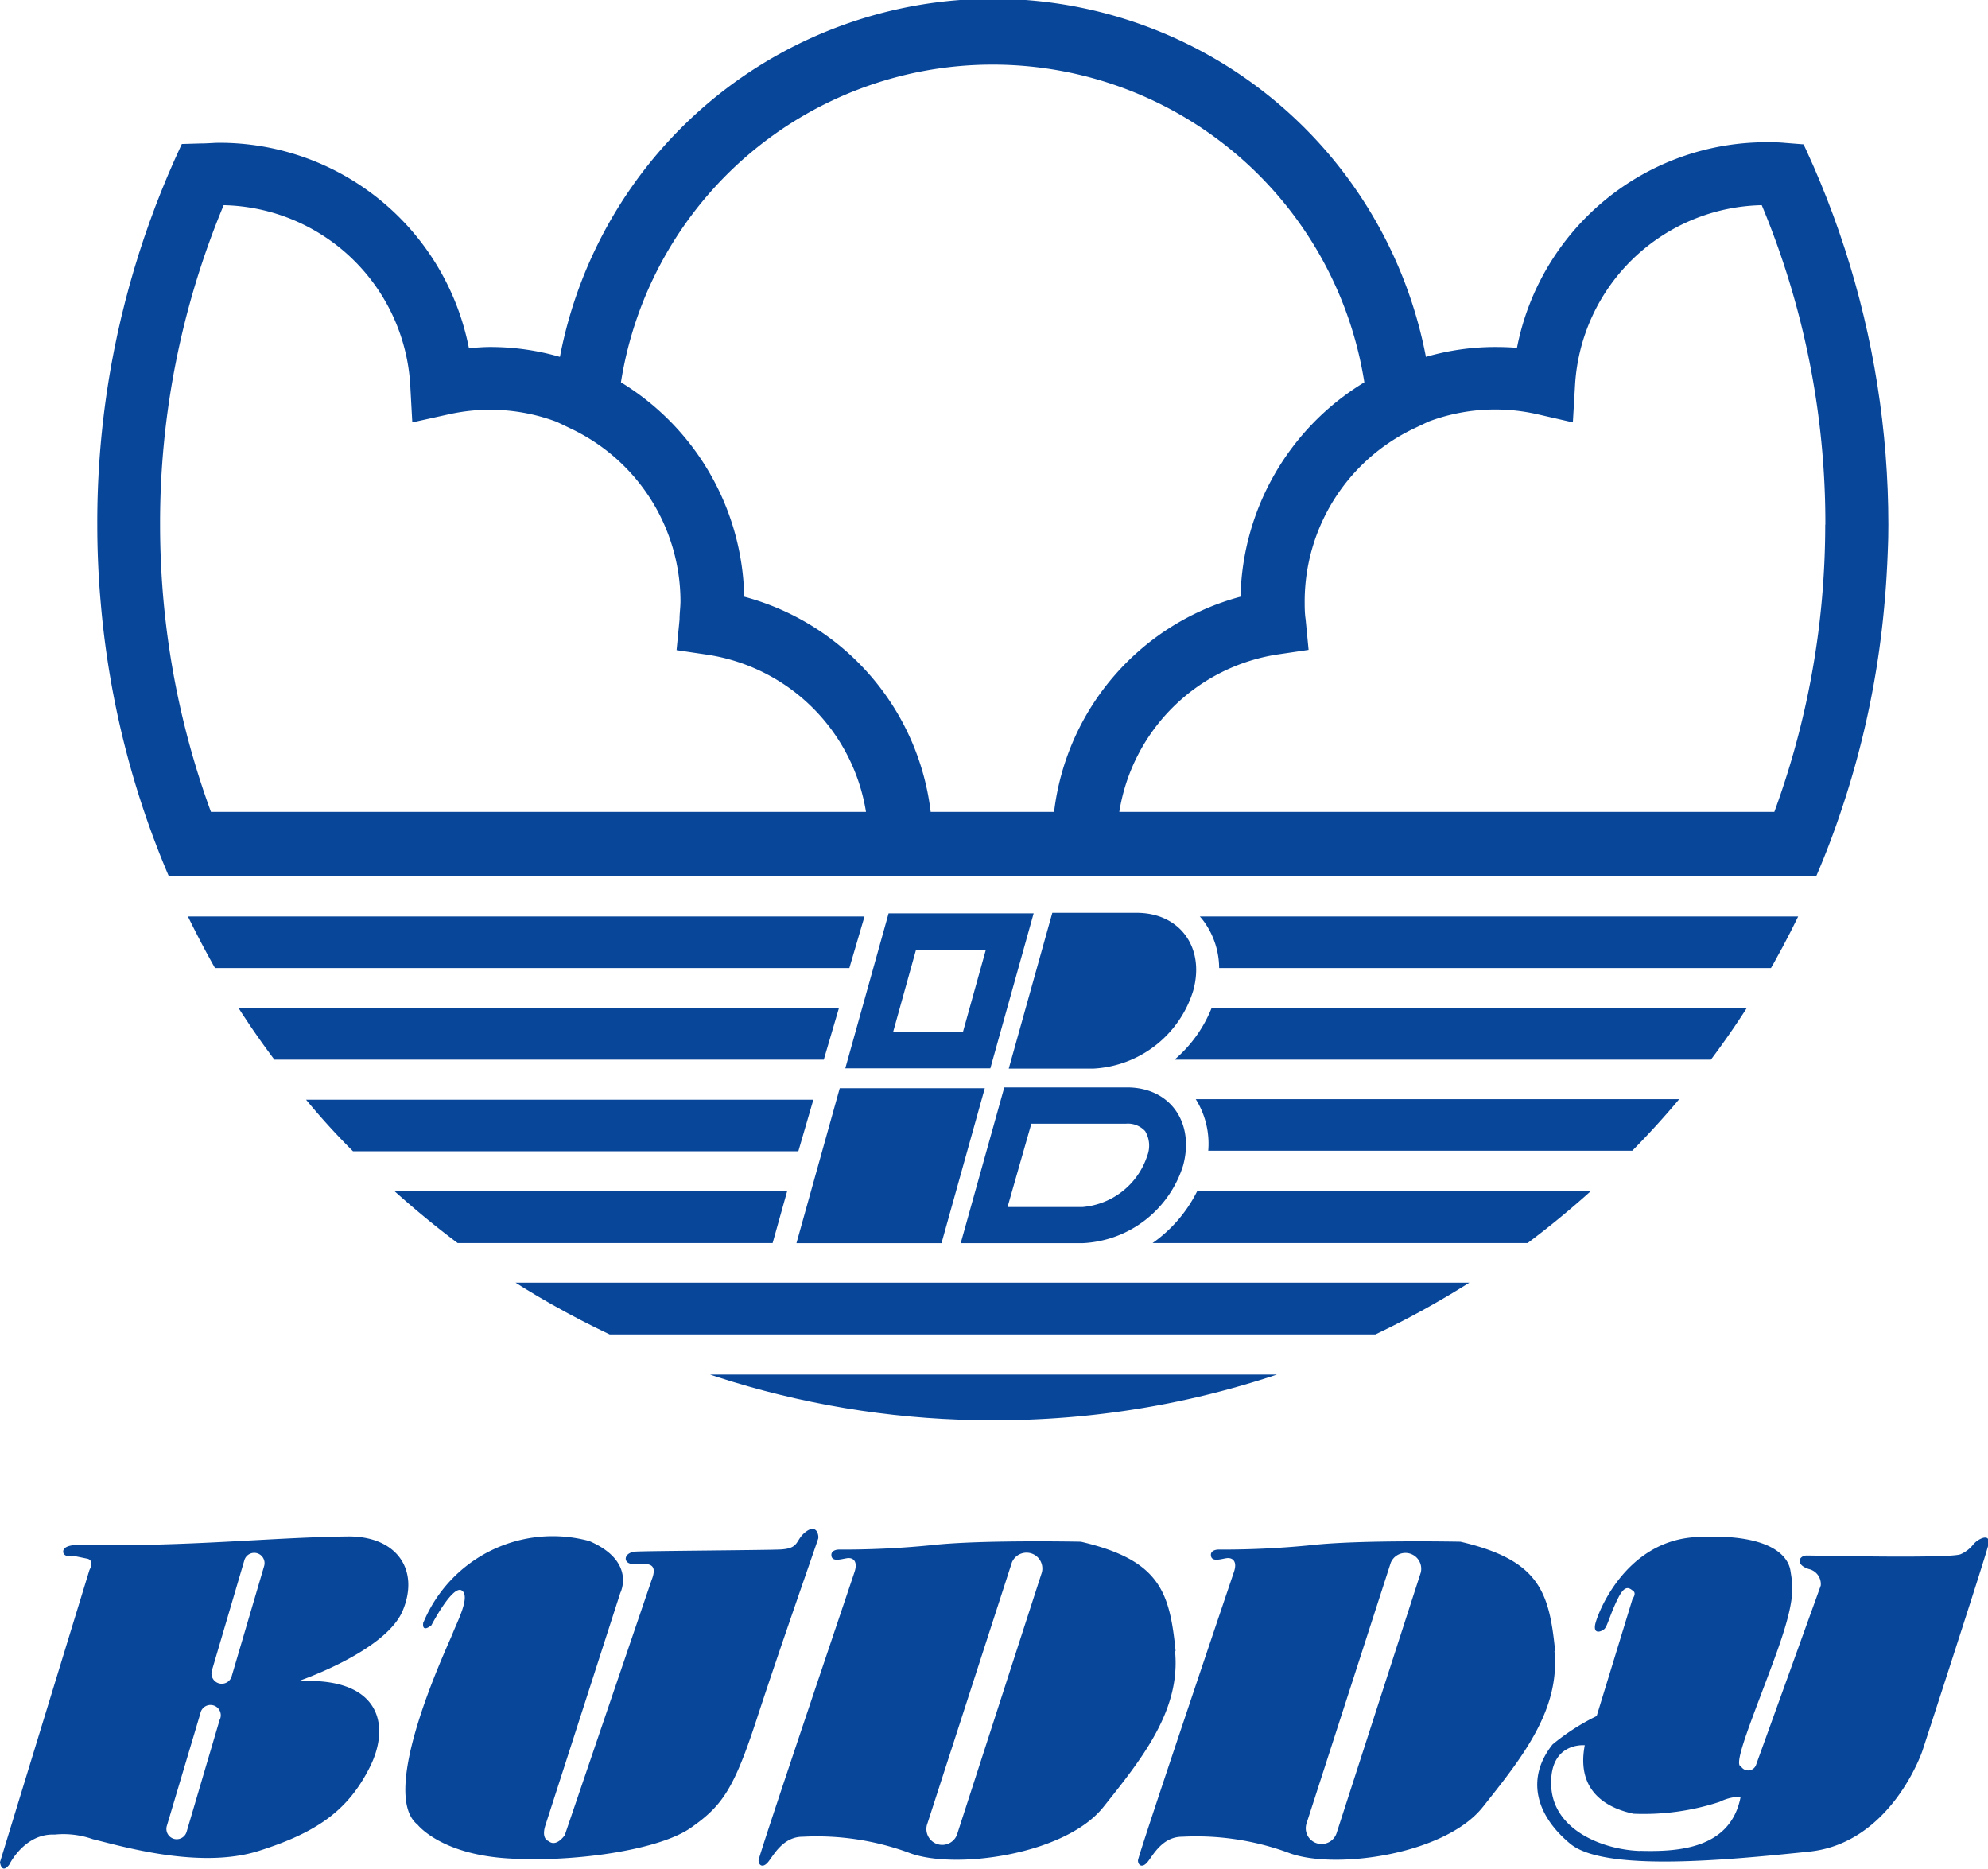 <svg xmlns="http://www.w3.org/2000/svg" xmlns:xlink="http://www.w3.org/1999/xlink" viewBox="0 0 146.92 138.08"><defs><style>.cls-1{fill:none;}.cls-2{clip-path:url(#clip-path);}.cls-3{fill:#08469a;}</style><clipPath id="clip-path" transform="translate(0 -27.4)"><path class="cls-1" d="M73.36,132.35a66.18,66.18,0,0,1-46.79-113A66.17,66.17,0,0,1,120.15,113,65.76,65.76,0,0,1,73.36,132.35Z"/></clipPath></defs><title>アセット 2</title><g id="レイヤー_2" data-name="レイヤー 2"><g id="ft"><g class="cls-2"><path class="cls-1" d="M52.39,129H94.33a64,64,0,0,0,7.35-3H45A64.92,64.92,0,0,0,52.39,129Z" transform="translate(0 -27.4)"/><path class="cls-3" d="M57.1,119.25H33.82q-2.4-1.8-4.65-3.82h29ZM45,126h56.65a66.93,66.93,0,0,0,6.94-3.82H38.1A66.79,66.79,0,0,0,45,126ZM62,101.89H17.63c.83,1.3,1.72,2.57,2.65,3.81h40.6Zm-1.89,6.77H22.62q1.65,2,3.47,3.81H59Zm3.78-13.54h-50q.94,1.93,2,3.81H62.77Zm9.52,37.23a66.31,66.31,0,0,0,21-3.38H52.39A66.31,66.31,0,0,0,73.36,132.35ZM88.93,95.43a5.93,5.93,0,0,1,1.17,3.5h40.79q1.06-1.87,2-3.81H88.67A3.88,3.88,0,0,1,88.93,95.43Zm.36,17h31.34q1.82-1.84,3.47-3.81H88.37A6.19,6.19,0,0,1,89.29,112.47ZM86.8,105.7h39.64q1.4-1.86,2.65-3.81H89.54A9.77,9.77,0,0,1,86.8,105.7Zm-1.62,13.55H112.9q2.4-1.8,4.65-3.82H88.47A10.28,10.28,0,0,1,85.18,119.25ZM65.67,94.89H76.39l-3.2,11.45H62.47Zm.33,8.78h5.16l1.7-6.1H67.7Zm14,15.59H71l3.22-11.51h9.07c3.18,0,5,2.58,4.15,5.76A8.19,8.19,0,0,1,80,119.26Zm-5.54-2.67H80a5.52,5.52,0,0,0,4.79-3.8,2.08,2.08,0,0,0-.16-1.81,1.73,1.73,0,0,0-1.41-.55h-7ZM84,94.85H77.77l-3.22,11.51h6.27a8.17,8.17,0,0,0,7.36-5.75C89.07,97.43,87.21,94.85,84,94.85ZM58.86,119.26H69.58l3.2-11.45H62.06ZM139.27,72a65.73,65.73,0,0,1-3.22,15.36h0q-.81,2.43-1.82,4.77H12.47q-1-2.34-1.82-4.77h0A65.73,65.73,0,0,1,7.45,72c-.18-2-.26-3.94-.26-5.86a65.56,65.56,0,0,1,5.67-26.83l.56-1.27L14.81,38c.52,0,1-.05,1.4-.05A18.78,18.78,0,0,1,34.65,53.1c.52,0,1-.06,1.55-.06a18.47,18.47,0,0,1,5.18.73,32.58,32.58,0,0,1,64,0,18.45,18.45,0,0,1,5.17-.73q.78,0,1.56.06a18.78,18.78,0,0,1,18.44-15.19c.43,0,.88,0,1.4.05l1.39.11.56,1.27a65.56,65.56,0,0,1,5.67,26.83C139.53,68.09,139.45,70.06,139.27,72ZM64,87.39A14,14,0,0,0,52.23,75.77L50,75.44l.22-2.26c0-.46.07-.92.07-1.37a14.15,14.15,0,0,0-8-12.69l-1.15-.55a14,14,0,0,0-8-.55l-2.67.59-.15-2.73A14.12,14.12,0,0,0,16.53,42.56a61,61,0,0,0-4.7,23.61c0,1.78.08,3.62.24,5.45a61.51,61.51,0,0,0,3.52,15.77Zm13.9,0a18.76,18.76,0,0,1,13.78-15.9,19,19,0,0,1,9.15-15.84,27.81,27.81,0,0,0-54.94,0A19,19,0,0,1,55,71.49a18.76,18.76,0,0,1,13.78,15.9Zm57-21.22a61,61,0,0,0-4.7-23.61A14.12,14.12,0,0,0,116.4,55.88l-.16,2.73L113.58,58a14,14,0,0,0-8,.55l-1.16.55a14.16,14.16,0,0,0-8,12.69c0,.45,0,.91.07,1.37l.22,2.26-2.24.33A14,14,0,0,0,82.72,87.39h48.41a61.51,61.51,0,0,0,3.52-15.77C134.81,69.78,134.89,68,134.89,66.17Z" transform="translate(0 -27.4)"/></g><path class="cls-3" d="M25.67,140.93c-5.92.08-11.71.78-20,.63,0,0-1,0-1,.49s.87.34.87.34l.93.19s.53.1.14.83L0,165s.1.92.68.19c0,0,1.12-2.33,3.36-2.23a6.49,6.49,0,0,1,2.82.34c2.18.53,7.92,2.24,12.25.87s6.61-3,8.21-6.17.73-6.71-5.29-6.37c0,0,6.46-2.19,7.73-5.21s-.44-5.54-4.09-5.49m-9.41,13.46-2.47,8.37a.76.76,0,1,1-1.46-.44L14.81,154a.76.76,0,1,1,1.45.43m3.26-11.31-2.4,8.15a.76.76,0,1,1-1.46-.43l2.4-8.15a.76.76,0,1,1,1.46.43" transform="translate(0 -27.4)"/><path class="cls-3" d="M31.3,147.2s-.24.93.58.3c0,0,1.56-3,2.24-2.58s-.34,2.33-.68,3.21-5.53,11.75-2.58,14.1c0,0,1.66,2.14,6.52,2.48s11.28-.58,13.66-2.24,3.21-2.92,4.91-8.12,4.47-13.08,4.52-13.27-.09-1.12-.92-.49-.39,1.26-2,1.31-9.63.1-10.55.15-1,.87-.25.92,2-.34,1.41,1.17L41.74,163s-.62.93-1.2.44c0,0-.54-.14-.25-1.11l5.55-17.22s1.21-2.33-2.29-3.84a10.35,10.35,0,0,0-12.25,6" transform="translate(0 -27.4)"/><path class="cls-3" d="M86.88,149.39c-.44-4.38-1.17-6.71-7-8.07,0,0-7.24-.15-10.89.24a65.26,65.26,0,0,1-7,.34s-.63,0-.54.49.93.14,1.27.14.68.25.44,1-7.1,21-7.1,21.34.29.59.68.15,1.07-1.9,2.58-1.9a19.75,19.75,0,0,1,7.82,1.17c3.31,1.31,11.57.19,14.4-3.36s5.73-7.14,5.3-11.52M77,143.58l-6.23,19.25a1.17,1.17,0,1,1-2.22-.72l6.23-19.25a1.17,1.17,0,0,1,2.22.72" transform="translate(0 -27.4)"/><path class="cls-3" d="M114.93,149.39c-.44-4.38-1.17-6.71-7-8.07,0,0-7.25-.15-10.89.24a65.26,65.26,0,0,1-7,.34s-.64,0-.54.49.92.14,1.26.14.69.25.44,1-7.1,21-7.1,21.34.29.59.68.15,1.07-1.9,2.58-1.9a19.79,19.79,0,0,1,7.83,1.17c3.31,1.31,11.57.19,14.39-3.36s5.74-7.14,5.3-11.52m-9.88-5.81-6.22,19.25a1.17,1.17,0,0,1-1.47.75,1.16,1.16,0,0,1-.75-1.47l6.22-19.25a1.17,1.17,0,0,1,2.22.72" transform="translate(0 -27.4)"/><path class="cls-3" d="M145.91,141.42a2.46,2.46,0,0,1-1,.82c-.68.34-10.79.1-11.38.1s-.87.68.15,1a1.14,1.14,0,0,1,.88,1.22l-4.77,13.22a.62.62,0,0,1-1.12.15c-.63-.1.88-3.65,2.48-8s1.36-5.26,1.17-6.47-1.7-2.78-7-2.48-7.34,5.83-7.44,6.51.44.49.68.29.44-1.16,1.07-2.38c.5-.95.81-.63,1.07-.44s-.05.59-.05.59L118,154.2a16.3,16.3,0,0,0-3.26,2.1c-2,2.52-1.22,5.25,1.31,7.34s11.57,1.21,17.65.58,8.37-7.44,8.37-7.44,4.61-14.15,4.86-15.17-.73-.49-1-.19M121.2,164.17c-2.77-.1-6.42-1.55-6.56-4.81s2.48-3,2.48-3c-.73,3.8,2.24,4.77,3.6,5.06a18,18,0,0,0,6.37-.88,3.63,3.63,0,0,1,1.55-.38c-.73,3.88-4.66,4.08-7.44,4" transform="translate(0 -27.4)"/></g></g></svg>